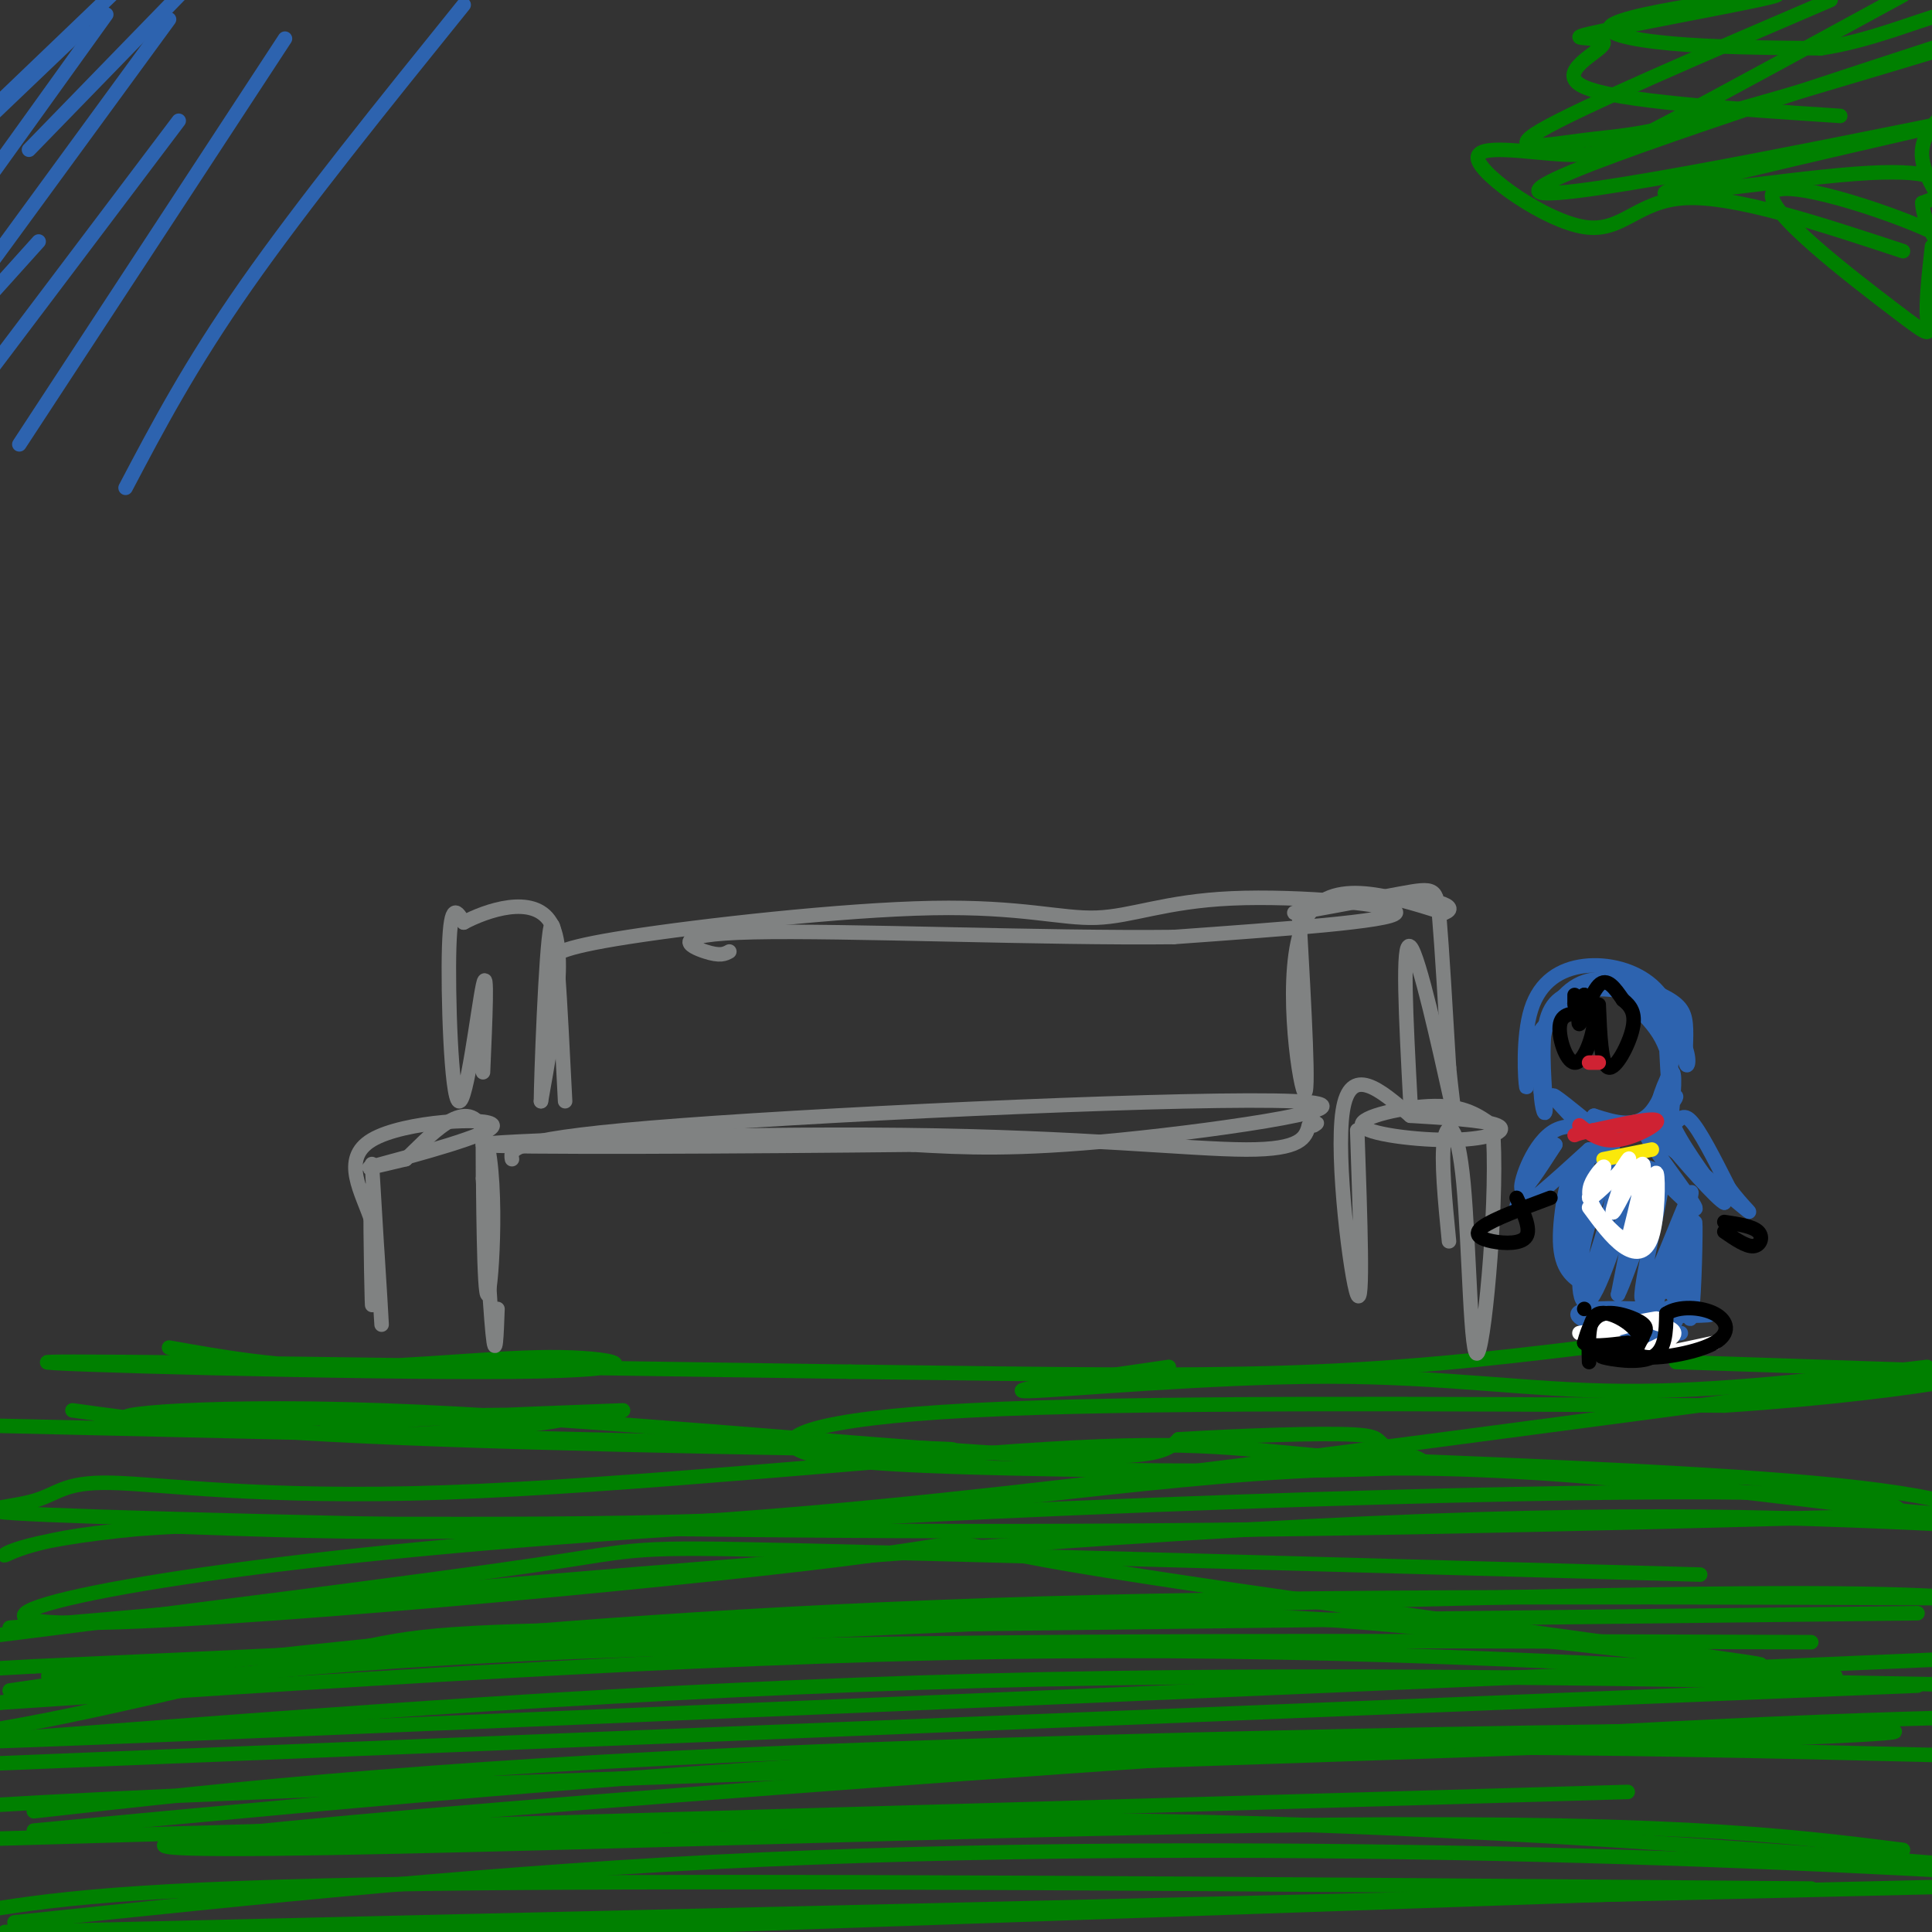 <svg viewBox='0 0 400 400' version='1.1' xmlns='http://www.w3.org/2000/svg' xmlns:xlink='http://www.w3.org/1999/xlink'><rect x="0" y="0" width="400" height="400" fill="#333333" stroke="none"/><g fill='none' stroke='#008000' stroke-width='3' stroke-linecap='round' stroke-linejoin='round'><path d='M35,279c11.383,2.027 22.766,4.054 37,4c14.234,-0.054 31.321,-2.190 44,-2c12.679,0.190 20.952,2.705 -10,3c-30.952,0.295 -101.129,-1.630 -96,-2c5.129,-0.370 85.565,0.815 166,2'/><path d='M176,284c44.311,0.578 72.089,1.022 96,0c23.911,-1.022 43.956,-3.511 64,-6'/><path d='M242,283c-17.827,2.571 -35.655,5.143 -29,5c6.655,-0.143 37.792,-3.000 62,-3c24.208,0.000 41.488,2.857 61,3c19.512,0.143 41.256,-2.429 63,-5'/><path d='M347,282c0.000,0.000 60.000,2.000 60,2'/></g>
<g fill='none' stroke='#808282' stroke-width='3' stroke-linecap='round' stroke-linejoin='round'><path d='M77,241c1.071,17.893 2.143,35.786 2,33c-0.143,-2.786 -1.500,-26.250 -2,-28c-0.500,-1.750 -0.143,18.214 0,23c0.143,4.786 0.071,-5.607 0,-16'/><path d='M77,253c-1.898,-6.013 -6.643,-13.045 0,-17c6.643,-3.955 24.673,-4.834 25,-3c0.327,1.834 -17.049,6.381 -23,8c-5.951,1.619 -0.475,0.309 5,-1'/><path d='M84,240c4.321,-4.072 12.622,-13.751 16,-6c3.378,7.751 1.833,32.933 1,34c-0.833,1.067 -0.952,-21.981 -1,-30c-0.048,-8.019 -0.024,-1.010 0,6'/><path d='M100,244c0.400,8.267 1.400,25.933 2,32c0.600,6.067 0.800,0.533 1,-5'/><path d='M106,240c-0.387,-2.161 -0.774,-4.321 35,-7c35.774,-2.679 107.708,-5.875 127,-5c19.292,0.875 -14.060,5.821 -36,8c-21.940,2.179 -32.470,1.589 -43,1'/><path d='M189,237c-30.990,0.340 -86.967,0.689 -89,0c-2.033,-0.689 49.876,-2.416 87,-2c37.124,0.416 59.464,2.976 71,3c11.536,0.024 12.268,-2.488 13,-5'/><path d='M271,233c2.333,-0.833 1.667,-0.417 1,0'/><path d='M281,234c0.644,18.600 1.289,37.200 0,34c-1.289,-3.200 -4.511,-28.200 -3,-38c1.511,-9.800 7.756,-4.400 14,1'/><path d='M292,231c6.426,0.397 15.493,0.891 18,2c2.507,1.109 -1.544,2.833 -9,3c-7.456,0.167 -18.315,-1.224 -19,-3c-0.685,-1.776 8.804,-3.936 15,-4c6.196,-0.064 9.098,1.968 12,4'/><path d='M309,233c1.292,13.174 -1.478,44.108 -3,47c-1.522,2.892 -1.794,-22.260 -3,-35c-1.206,-12.740 -3.344,-13.069 -4,-9c-0.656,4.069 0.172,12.534 1,21'/><path d='M100,222c0.488,-11.244 0.976,-22.488 0,-18c-0.976,4.488 -3.417,24.708 -5,24c-1.583,-0.708 -2.310,-22.345 -2,-32c0.310,-9.655 1.655,-7.327 3,-5'/><path d='M96,191c4.556,-2.422 14.444,-5.978 18,0c3.556,5.978 0.778,21.489 -2,37'/><path d='M112,228c0.000,-3.844 1.000,-31.956 2,-36c1.000,-4.044 2.000,15.978 3,36'/><path d='M114,199c0.524,-1.336 1.049,-2.673 16,-5c14.951,-2.327 44.329,-5.646 63,-6c18.671,-0.354 26.633,2.256 34,2c7.367,-0.256 14.137,-3.376 28,-4c13.863,-0.624 34.818,1.250 34,3c-0.818,1.750 -23.409,3.375 -46,5'/><path d='M243,194c-26.143,0.310 -68.500,-1.417 -87,-1c-18.500,0.417 -13.143,2.976 -10,4c3.143,1.024 4.071,0.512 5,0'/><path d='M269,190c1.067,19.044 2.133,38.089 1,36c-1.133,-2.089 -4.467,-25.311 0,-35c4.467,-9.689 16.733,-5.844 29,-2'/><path d='M299,189c3.533,-1.231 -2.133,-3.308 -11,-3c-8.867,0.308 -20.933,3.000 -20,3c0.933,0.000 14.867,-2.692 22,-4c7.133,-1.308 7.467,-1.231 8,5c0.533,6.231 1.267,18.615 2,31'/><path d='M300,221c0.786,8.095 1.750,12.833 0,5c-1.750,-7.833 -6.214,-28.238 -8,-30c-1.786,-1.762 -0.893,15.119 0,32'/></g>
<g fill='none' stroke='#2d63af' stroke-width='3' stroke-linecap='round' stroke-linejoin='round'><path d='M328,208c-4.032,1.417 -8.064,2.833 -10,7c-1.936,4.167 -1.776,11.083 -2,10c-0.224,-1.083 -0.833,-10.167 1,-16c1.833,-5.833 6.109,-8.417 11,-9c4.891,-0.583 10.397,0.833 14,4c3.603,3.167 5.301,8.083 7,13'/><path d='M349,217c1.057,3.100 0.199,4.350 0,3c-0.199,-1.350 0.262,-5.301 0,-8c-0.262,-2.699 -1.245,-4.146 -5,-6c-3.755,-1.854 -10.280,-4.115 -15,-3c-4.720,1.115 -7.634,5.604 -9,10c-1.366,4.396 -1.183,8.698 -1,13'/><path d='M319,226c0.156,3.609 1.044,6.130 1,3c-0.044,-3.130 -1.022,-11.911 0,-17c1.022,-5.089 4.044,-6.485 8,-7c3.956,-0.515 8.844,-0.147 12,2c3.156,2.147 4.578,6.074 6,10'/><path d='M346,217c1.445,0.362 2.059,-3.732 -1,-7c-3.059,-3.268 -9.789,-5.711 -10,-5c-0.211,0.711 6.097,4.576 9,10c2.903,5.424 2.401,12.407 2,13c-0.401,0.593 -0.700,-5.203 -1,-11'/><path d='M345,217c0.452,-3.321 2.083,-6.125 2,-3c-0.083,3.125 -1.881,12.179 -5,16c-3.119,3.821 -7.560,2.411 -12,1'/><path d='M330,231c-0.750,1.607 3.375,5.125 2,4c-1.375,-1.125 -8.250,-6.893 -10,-8c-1.750,-1.107 1.625,2.446 5,6'/><path d='M327,233c2.641,1.404 6.744,1.915 11,0c4.256,-1.915 8.667,-6.256 9,-6c0.333,0.256 -3.410,5.107 -4,4c-0.590,-1.107 1.974,-8.174 3,-9c1.026,-0.826 0.513,4.587 0,10'/><path d='M346,232c1.833,4.500 6.417,10.750 11,17'/><path d='M357,249c-1.038,-0.193 -9.134,-9.175 -12,-13c-2.866,-3.825 -0.502,-2.491 1,-3c1.502,-0.509 2.144,-2.860 4,-1c1.856,1.860 4.928,7.930 8,14'/><path d='M358,246c2.793,3.798 5.776,6.294 3,4c-2.776,-2.294 -11.311,-9.378 -16,-13c-4.689,-3.622 -5.532,-3.783 -3,0c2.532,3.783 8.438,11.509 9,13c0.562,1.491 -4.219,-3.255 -9,-8'/><path d='M342,242c-4.511,-1.822 -11.289,-2.378 -13,-3c-1.711,-0.622 1.644,-1.311 5,-2'/><path d='M334,237c-1.440,-1.810 -7.542,-5.333 -12,-3c-4.458,2.333 -7.274,10.524 -7,12c0.274,1.476 3.637,-3.762 7,-9'/><path d='M322,237c-1.356,2.022 -8.244,11.578 -8,13c0.244,1.422 7.622,-5.289 15,-12'/><path d='M329,238c1.084,1.132 -3.707,9.961 -5,16c-1.293,6.039 0.911,9.289 2,5c1.089,-4.289 1.062,-16.116 0,-17c-1.062,-0.884 -3.161,9.176 -3,15c0.161,5.824 2.580,7.412 5,9'/><path d='M328,266c2.774,-4.939 7.210,-21.788 7,-25c-0.210,-3.212 -5.067,7.211 -7,16c-1.933,8.789 -0.944,15.943 2,11c2.944,-4.943 7.841,-21.984 9,-24c1.159,-2.016 -1.421,10.992 -4,24'/><path d='M335,268c1.850,-3.400 8.476,-23.900 9,-23c0.524,0.900 -5.056,23.200 -4,24c1.056,0.800 8.746,-19.900 10,-22c1.254,-2.100 -3.927,14.400 -5,19c-1.073,4.600 1.964,-2.700 5,-10'/><path d='M350,256c-0.464,0.857 -4.125,8.000 -4,11c0.125,3.000 4.036,1.857 4,2c-0.036,0.143 -4.018,1.571 -8,3'/><path d='M342,272c2.915,0.576 14.204,0.515 12,0c-2.204,-0.515 -17.901,-1.485 -24,-1c-6.099,0.485 -2.600,2.424 0,3c2.600,0.576 4.300,-0.212 6,-1'/><path d='M336,273c2.027,0.648 4.096,2.768 6,-1c1.904,-3.768 3.644,-13.422 5,-12c1.356,1.422 2.326,13.921 3,13c0.674,-0.921 1.050,-15.263 1,-19c-0.050,-3.737 -0.525,3.132 -1,10'/><path d='M350,264c-0.968,4.539 -2.888,10.887 -5,12c-2.112,1.113 -4.415,-3.008 -8,-4c-3.585,-0.992 -8.453,1.145 -8,2c0.453,0.855 6.226,0.427 12,0'/><path d='M341,274c-1.644,0.978 -11.756,3.422 -12,4c-0.244,0.578 9.378,-0.711 19,-2'/></g>
<g fill='none' stroke='#000000' stroke-width='3' stroke-linecap='round' stroke-linejoin='round'><path d='M357,255c2.267,1.556 4.533,3.111 6,3c1.467,-0.111 2.133,-1.889 1,-3c-1.133,-1.111 -4.067,-1.556 -7,-2'/><path d='M321,248c-5.923,2.214 -11.845,4.429 -14,6c-2.155,1.571 -0.542,2.500 2,3c2.542,0.500 6.012,0.571 7,-1c0.988,-1.571 -0.506,-4.786 -2,-8'/><path d='M326,206c0.000,0.000 0.000,2.000 0,2'/><path d='M329,210c-2.744,-0.262 -5.488,-0.524 -6,2c-0.512,2.524 1.208,7.833 3,8c1.792,0.167 3.655,-4.810 4,-8c0.345,-3.190 -0.827,-4.595 -2,-6'/><path d='M328,206c-0.714,0.940 -1.500,6.292 -1,6c0.500,-0.292 2.286,-6.226 4,-8c1.714,-1.774 3.357,0.613 5,3'/><path d='M336,207c1.500,1.190 2.750,2.667 2,6c-0.750,3.333 -3.500,8.524 -5,8c-1.500,-0.524 -1.750,-6.762 -2,-13'/></g>
<g fill='none' stroke='#cf2233' stroke-width='3' stroke-linecap='round' stroke-linejoin='round'><path d='M329,220c0.000,0.000 2.000,0.000 2,0'/><path d='M327,233c2.200,1.756 4.400,3.511 8,3c3.600,-0.511 8.600,-3.289 8,-4c-0.600,-0.711 -6.800,0.644 -13,2'/><path d='M330,234c-2.833,0.500 -3.417,0.750 -4,1'/></g>
<g fill='none' stroke='#fae80b' stroke-width='3' stroke-linecap='round' stroke-linejoin='round'><path d='M332,240c0.000,0.000 10.000,-2.000 10,-2'/></g>
<g fill='none' stroke='#ffffff' stroke-width='3' stroke-linecap='round' stroke-linejoin='round'><path d='M329,250c2.321,3.161 4.643,6.321 7,8c2.357,1.679 4.750,1.875 6,-2c1.250,-3.875 1.357,-11.821 1,-13c-0.357,-1.179 -1.179,4.411 -2,10'/><path d='M341,253c-0.804,2.797 -1.814,4.789 -4,4c-2.186,-0.789 -5.547,-4.361 -7,-7c-1.453,-2.639 -0.998,-4.347 0,-6c0.998,-1.653 2.538,-3.253 2,-2c-0.538,1.253 -3.154,5.358 -3,6c0.154,0.642 3.077,-2.179 6,-5'/><path d='M335,243c1.668,-2.043 2.839,-4.651 2,-2c-0.839,2.651 -3.687,10.560 -3,10c0.687,-0.560 4.911,-9.589 6,-10c1.089,-0.411 -0.955,7.794 -3,16'/><path d='M327,276c8.044,-1.556 16.089,-3.111 16,-3c-0.089,0.111 -8.311,1.889 -11,3c-2.689,1.111 0.156,1.556 3,2'/><path d='M343,274c2.400,0.756 4.800,1.511 3,3c-1.800,1.489 -7.800,3.711 -7,4c0.800,0.289 8.400,-1.356 16,-3'/></g>
<g fill='none' stroke='#000000' stroke-width='3' stroke-linecap='round' stroke-linejoin='round'><path d='M328,271c0.000,0.000 0.000,0.000 0,0'/><path d='M329,282c-0.133,-4.578 -0.267,-9.156 2,-10c2.267,-0.844 6.933,2.044 8,4c1.067,1.956 -1.467,2.978 -4,4'/><path d='M335,280c-1.857,0.738 -4.500,0.583 -3,1c1.500,0.417 7.143,1.405 10,0c2.857,-1.405 2.929,-5.202 3,-9'/><path d='M345,272c2.509,-1.695 7.281,-1.434 10,0c2.719,1.434 3.386,4.040 0,6c-3.386,1.960 -10.825,3.274 -14,3c-3.175,-0.274 -2.088,-2.137 -1,-4'/><path d='M340,277c0.274,-1.107 1.458,-1.875 0,-3c-1.458,-1.125 -5.560,-2.607 -8,-2c-2.440,0.607 -3.220,3.304 -4,6'/><path d='M328,278c0.833,1.000 4.917,0.500 9,0'/></g>
<g fill='none' stroke='#008000' stroke-width='3' stroke-linecap='round' stroke-linejoin='round'><path d='M15,292c15.867,2.200 31.733,4.400 76,6c44.267,1.600 116.933,2.600 105,2c-11.933,-0.600 -108.467,-2.800 -205,-5'/><path d='M129,292c-23.831,0.902 -47.662,1.804 -57,3c-9.338,1.196 -4.184,2.685 12,2c16.184,-0.685 43.397,-3.546 30,-4c-13.397,-0.454 -67.405,1.497 -83,1c-15.595,-0.497 7.225,-3.441 48,-2c40.775,1.441 99.507,7.269 130,9c30.493,1.731 32.746,-0.634 35,-3'/><path d='M244,298c13.354,-0.810 29.238,-1.335 36,-1c6.762,0.335 4.402,1.529 8,3c3.598,1.471 13.155,3.220 -1,4c-14.155,0.780 -52.021,0.590 -78,0c-25.979,-0.590 -40.071,-1.582 -44,-4c-3.929,-2.418 2.306,-6.262 36,-8c33.694,-1.738 94.847,-1.369 156,-1'/><path d='M357,291c42.595,-2.786 71.083,-9.250 34,-5c-37.083,4.250 -139.738,19.214 -210,26c-70.262,6.786 -108.131,5.393 -146,4'/><path d='M35,316c-30.871,2.365 -35.048,6.276 -34,6c1.048,-0.276 7.322,-4.740 37,-6c29.678,-1.260 82.759,0.685 128,-2c45.241,-2.685 82.642,-9.998 124,-10c41.358,-0.002 86.673,7.307 106,9c19.327,1.693 12.665,-2.231 -11,-5c-23.665,-2.769 -64.332,-4.385 -105,-6'/><path d='M280,302c-24.001,-1.975 -31.505,-3.912 -63,-2c-31.495,1.912 -86.981,7.675 -125,9c-38.019,1.325 -58.571,-1.786 -69,-2c-10.429,-0.214 -10.733,2.468 -17,4c-6.267,1.532 -18.495,1.912 14,3c32.495,1.088 109.713,2.882 178,3c68.287,0.118 127.644,-1.441 187,-3'/><path d='M394,314c-0.916,-2.778 -1.832,-5.556 -58,-5c-56.168,0.556 -167.588,4.448 -241,11c-73.412,6.552 -108.815,15.766 -80,16c28.815,0.234 121.847,-8.511 158,-13c36.153,-4.489 15.428,-4.722 49,1c33.572,5.722 121.442,17.400 139,20c17.558,2.600 -35.196,-3.877 -67,-7c-31.804,-3.123 -42.658,-2.892 -87,-1c-44.342,1.892 -122.171,5.446 -200,9'/><path d='M7,345c-38.000,2.000 -33.000,2.500 -28,3'/><path d='M10,347c43.422,-3.933 86.844,-7.867 150,-11c63.156,-3.133 146.044,-5.467 192,-6c45.956,-0.533 54.978,0.733 64,2'/><path d='M397,334c-100.325,1.115 -200.651,2.230 -253,3c-52.349,0.770 -56.722,1.196 -73,5c-16.278,3.804 -44.459,10.986 -66,15c-21.541,4.014 -36.440,4.861 33,2c69.440,-2.861 223.220,-9.431 377,-16'/><path d='M375,340c-94.750,-0.333 -189.500,-0.667 -256,2c-66.500,2.667 -104.750,8.333 -143,14'/><path d='M2,360c66.083,-5.083 132.167,-10.167 201,-12c68.833,-1.833 140.417,-0.417 212,1'/><path d='M397,349c0.000,0.000 -420.000,17.000 -420,17'/><path d='M7,375c43.470,-4.851 86.940,-9.702 179,-13c92.060,-3.298 232.708,-5.042 202,-3c-30.708,2.042 -232.774,7.869 -333,12c-100.226,4.131 -98.613,6.565 -97,9'/><path d='M7,379c71.583,-6.750 143.167,-13.500 213,-16c69.833,-2.500 137.917,-0.750 206,1'/><path d='M337,371c0.000,0.000 -349.000,10.000 -349,10'/><path d='M36,382c67.667,-3.000 135.333,-6.000 201,-5c65.667,1.000 129.333,6.000 193,11'/><path d='M375,391c-111.250,-0.917 -222.500,-1.833 -286,-1c-63.500,0.833 -79.250,3.417 -95,6'/><path d='M1,400c0.000,0.000 429.000,-10.000 429,-10'/><path d='M369,391c0.000,0.000 -378.000,13.000 -378,13'/><path d='M3,398c50.111,-5.267 100.222,-10.533 155,-13c54.778,-2.467 114.222,-2.133 161,-1c46.778,1.133 80.889,3.067 115,5'/><path d='M394,383c-24.815,-3.119 -49.631,-6.238 -134,-5c-84.369,1.238 -228.292,6.833 -226,4c2.292,-2.833 150.798,-14.095 242,-20c91.202,-5.905 125.101,-6.452 159,-7'/><path d='M380,347c-54.250,-3.000 -108.500,-6.000 -173,-5c-64.500,1.000 -139.250,6.000 -214,11'/><path d='M2,350c19.244,-2.822 38.489,-5.644 72,-9c33.511,-3.356 81.289,-7.244 142,-9c60.711,-1.756 134.356,-1.378 208,-1'/><path d='M352,326c-75.689,-2.089 -151.378,-4.178 -187,-5c-35.622,-0.822 -31.178,-0.378 -54,3c-22.822,3.378 -72.911,9.689 -123,16'/><path d='M2,337c100.417,-8.750 200.833,-17.500 269,-21c68.167,-3.500 104.083,-1.750 140,0'/><path d='M394,52c-17.428,-5.749 -34.856,-11.498 -45,-11c-10.144,0.498 -13.003,7.244 -21,6c-7.997,-1.244 -21.133,-10.478 -22,-14c-0.867,-3.522 10.536,-1.333 18,-1c7.464,0.333 10.990,-1.191 22,-7c11.010,-5.809 29.505,-15.905 48,-26'/><path d='M379,0c-26.018,11.161 -52.036,22.321 -60,27c-7.964,4.679 2.125,2.875 9,2c6.875,-0.875 10.536,-0.821 23,-4c12.464,-3.179 33.732,-9.589 55,-16'/><path d='M403,9c-46.726,15.255 -93.452,30.510 -83,31c10.452,0.490 78.082,-13.786 85,-15c6.918,-1.214 -46.878,10.633 -58,14c-11.122,3.367 20.429,-1.747 37,-3c16.571,-1.253 18.163,1.356 18,3c-0.163,1.644 -2.082,2.322 -4,3'/><path d='M398,42c0.058,2.743 2.204,8.101 5,10c2.796,1.899 6.244,0.340 -3,-4c-9.244,-4.340 -31.179,-11.462 -33,-8c-1.821,3.462 16.471,17.509 25,24c8.529,6.491 7.294,5.426 7,2c-0.294,-3.426 0.353,-9.213 1,-15'/><path d='M381,24c-23.227,-1.523 -46.454,-3.046 -53,-6c-6.546,-2.954 3.591,-7.341 4,-9c0.409,-1.659 -8.908,-0.592 -3,-2c5.908,-1.408 27.042,-5.292 35,-7c7.958,-1.708 2.741,-1.241 -6,0c-8.741,1.241 -21.007,3.257 -24,5c-2.993,1.743 3.288,3.212 12,4c8.712,0.788 19.856,0.894 31,1'/><path d='M377,10c10.111,-1.489 19.889,-5.711 25,-7c5.111,-1.289 5.556,0.356 6,2'/><path d='M404,22c-3.333,3.167 -6.667,6.333 -6,11c0.667,4.667 5.333,10.833 10,17'/></g>
<g fill='none' stroke='#2d63af' stroke-width='3' stroke-linecap='round' stroke-linejoin='round'><path d='M17,6c0.000,0.000 -22.000,21.000 -22,21'/><path d='M-1,22c0.000,0.000 24.000,-23.000 24,-23'/><path d='M22,3c0.000,0.000 -28.000,39.000 -28,39'/><path d='M6,31c0.000,0.000 35.000,-36.000 35,-36'/><path d='M35,4c0.000,0.000 -38.000,52.000 -38,52'/><path d='M-1,60c0.000,0.000 9.000,-10.000 9,-10'/><path d='M37,25c0.000,0.000 -40.000,53.000 -40,53'/><path d='M59,8c0.000,0.000 -55.000,84.000 -55,84'/><path d='M96,1c-16.667,20.667 -33.333,41.333 -45,58c-11.667,16.667 -18.333,29.333 -25,42'/></g>
</svg>